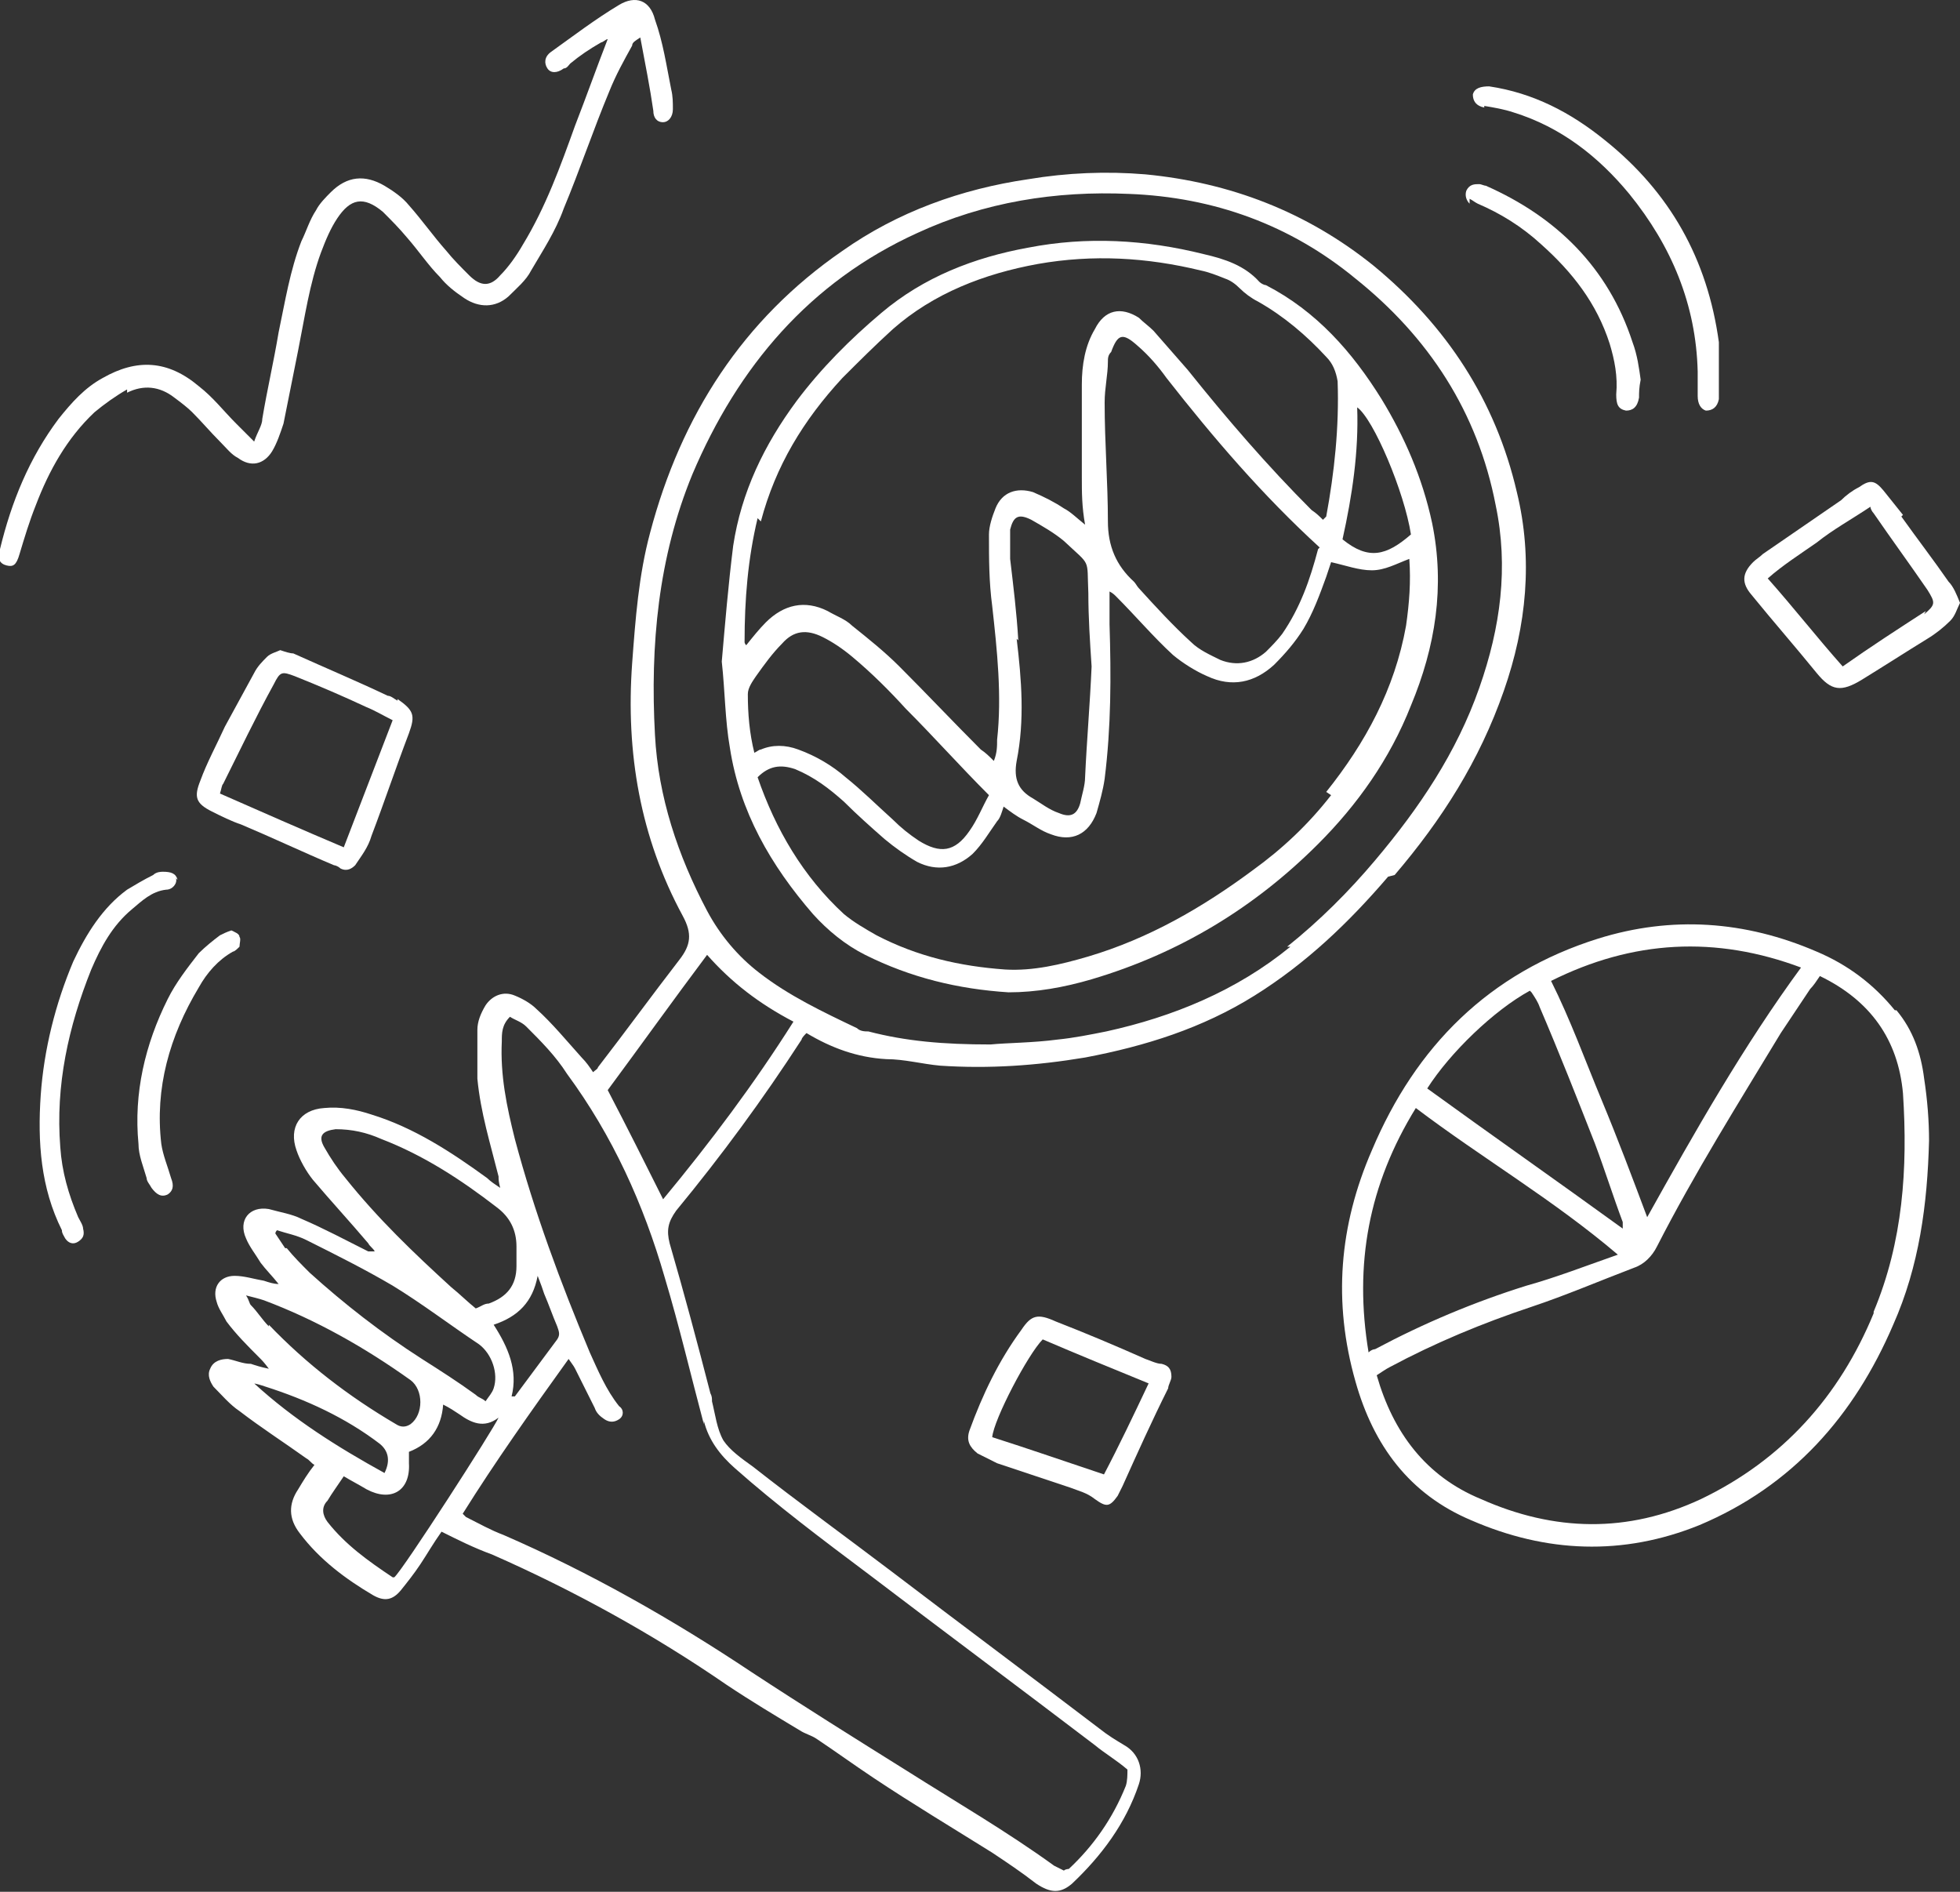 <?xml version="1.0" encoding="UTF-8"?> <svg xmlns="http://www.w3.org/2000/svg" id="Calque_2" version="1.1" viewBox="0 0 120.3 116.1"><rect x="0" y="0" width="120.3" height="116.1" fill="#333333" stroke="none"/><defs><style> .st0 { fill: none; } .st1 { fill: #fff; } </style></defs><g id="Calque_1-2"><g><path class="st0" d="M34.8,65.7c-.8-1-1.7-1.9-2.5-2.9-.2-.3-.6-.4-1-.6-.4.5-.4,1-.5,1.5-.1,2,.3,4,.8,6,1.2,4.5,2.8,8.8,4.6,13.1.5,1.2.9,2.3,1.8,3.3.2.3.2.6,0,.8s-.6.2-.9,0c-.2-.2-.5-.4-.6-.7-.4-.8-.8-1.6-1.2-2.4,0-.2-.2-.4-.4-.6-2.3,3.2-4.5,6.3-6.5,9.5,0,.1.1.2.2.2.8.4,1.5.8,2.3,1.1,5.3,2.3,10.4,5.1,15.2,8.4,3.2,2.1,6.4,4.1,9.6,6.1,3,1.9,6.1,3.7,9,5.8.2.1.4.2.6.3.1,0,.2,0,.3-.1,1.6-1.4,2.8-3.1,3.5-5.1.1-.3,0-.7.1-1-.7-.5-1.4-1-2-1.5-4.6-3.5-9.2-7-13.9-10.5-2.8-2.1-5.6-4.1-8.2-6.5-.9-.8-1.5-1.8-1.9-2.9-.8-3-1.5-6-2.4-9-1.3-4.5-3.2-8.7-6-12.5h0Z"></path><path class="st0" d="M71.5,23.3c-.6-.7-1.2-1.4-1.8-2-.8-.8-1.2-.7-1.6.4,0,.2-.1.4-.2.6,0,.9-.3,1.7-.2,2.5,0,2.4.2,4.8.2,7.3s.5,2.7,1.6,3.7c.1.1.2.3.3.4,1.1,1.1,2.1,2.2,3.2,3.3.5.5,1.2.8,1.8,1.1,1,.4,2,.3,2.8-.5.4-.3.7-.7,1-1.1,1.1-1.5,1.8-3.3,2.2-5.2-3.5-3.2-6.6-6.8-9.4-10.5h0Z"></path><path class="st0" d="M23.3,88.6c-2.1-1.6-4.5-2.7-7-3.5-.2,0-.5-.1-.8-.2,2.4,2.2,5.1,3.9,8,5.5.4-.8.3-1.4-.3-1.8h0Z"></path><path class="st0" d="M86.6,32.8c-.4-2.7-2.3-7.1-3.3-7.8,0,2.8-.3,5.5-.9,8.1,1.6,1.2,2.7,1,4.2-.3h0Z"></path><path class="st0" d="M43.4,58.6c-2.1,2.9-4.1,5.6-6.1,8.3,1.2,2.3,2.2,4.5,3.4,6.7,2.8-3.5,5.5-7.1,8-10.9-2.1-1.1-3.8-2.4-5.3-4.1Z"></path><path class="st0" d="M47.2,38.4c1.1-1.1,2.4-1.3,3.8-.7.5.2,1,.5,1.5.9,1,.8,2,1.6,2.9,2.5,1.7,1.7,3.3,3.4,5,5.1.2.2.4.4.8.7,0-.6.1-1,.2-1.3.3-2.8,0-5.5-.3-8.2-.1-1.5-.2-2.9-.2-4.4,0-.5.2-1.1.4-1.6.4-.9,1.3-1.3,2.3-1,.7.2,1.3.6,1.9,1,.4.3.8.6,1.3,1,0-1.1-.1-2-.2-2.9,0-1.9-.1-3.8,0-5.7,0-1.2.2-2.3.8-3.4.6-1.1,1.6-1.4,2.7-.7.3.2.7.5.9.8.7.8,1.4,1.6,2.1,2.4,2.3,3,4.9,5.9,7.6,8.6.2.2.4.4.7.6,0-.1.2-.2.2-.2.6-2.8.9-5.5.7-8.3,0-.6-.2-1.1-.7-1.5-1.2-1.4-2.6-2.6-4.2-3.4-.4-.2-.8-.5-1.1-.8-.2-.3-.5-.5-.9-.6-.5-.2-1-.4-1.5-.5-3.3-.7-6.7-.9-10-.4-3.3.6-6.3,1.7-8.9,4-1.1.9-2.1,1.9-3.1,3-2.4,2.5-4.1,5.4-5,8.8-.6,2.5-.8,5.1-.8,7.7,0,0,0,.1.1.2.4-.5.8-1,1.2-1.4h0Z"></path><path class="st0" d="M60.8,88.2c2.2.8,4.5,1.5,6.9,2.3.9-1.9,1.8-3.8,2.8-5.7-2.3-.9-4.4-1.8-6.5-2.7-1,1-3,4.9-3.1,6h0Z"></path><path class="st0" d="M18.1,41.5c-.8-.3-.9-.4-1.3.5-1.1,2-2.1,4.1-3.1,6.1,0,.2-.1.3-.2.6,2.6,1.1,5.1,2.2,7.7,3.3,1-2.6,2-5.2,3-7.8-.6-.3-1.1-.6-1.6-.8-1.5-.6-2.9-1.2-4.4-1.9Z"></path><path class="st0" d="M25.2,87.4c.8-.6.8-2.1,0-2.7-2.8-2-5.8-3.7-9-4.9-.3-.1-.6-.2-1.1-.3.1.3.2.4.3.6.4.4.7.9,1.1,1.3,2.3,2.4,4.9,4.4,7.8,6.1.4.2.6.2.9,0h0Z"></path><path class="st0" d="M27.7,78.9c.5.4,1,.9,1.5,1.3.3,0,.6-.2.8-.3,1.1-.4,1.7-1.1,1.7-2.3,0-.4,0-.8,0-1.2,0-1-.4-1.8-1.2-2.4-2.2-1.8-4.5-3.2-7.1-4.2-.9-.3-1.8-.6-2.8-.6-.8,0-1.1.3-.7,1.1.4.7.8,1.3,1.3,1.9,2,2.4,4.2,4.6,6.5,6.7Z"></path><path class="st0" d="M31.6,85.6c.9-1.2,1.7-2.3,2.6-3.5.2-.3.2-.5,0-.8-.3-.7-.5-1.3-.8-2-.1-.3-.2-.6-.4-1.1-.4,1.6-1.3,2.5-2.7,3,.9,1.4,1.5,2.8,1.1,4.4,0,0,.2,0,.2,0h0Z"></path><path class="st0" d="M18.9,78.1c2.1,2,4.4,3.8,6.9,5.3,1.1.7,2.2,1.5,3.3,2.2.2.1.3.2.6.4.2-.3.4-.6.5-.8.3-.9,0-2.1-.9-2.7-1.8-1.2-3.5-2.5-5.3-3.6-1.7-1-3.5-1.9-5.3-2.8-.5-.3-1.2-.4-1.8-.6,0,0,0,.1-.1.2.2.3.4.6.6.9.5.5.9,1,1.4,1.5h0Z"></path><path class="st0" d="M28.1,86.7c-.3-.2-.7-.4-1-.6-.1,1.5-.8,2.4-2.1,2.9,0,.2,0,.4,0,.7,0,1.8-1.1,2.5-2.6,1.6-.4-.2-.9-.5-1.4-.8-.4.5-.7,1-1,1.5-.3.5-.3.9,0,1.3,1.1,1.4,2.5,2.4,4,3.4.5-.4,6.2-9.1,6.4-9.8-.9.6-1.6.3-2.4-.2h0Z"></path><path class="st0" d="M101.1,74.7c3-5.2,5.9-10.4,9.5-15.4-5.3-2-10.4-1.7-15.4.8,1.1,2.5,2.1,4.9,3.1,7.3,1,2.4,1.9,4.8,2.8,7.2h0Z"></path><path class="st0" d="M99.6,75.1c-.6-1.6-1.1-3.3-1.7-4.8-1.1-2.8-2.3-5.6-3.4-8.4-.1-.3-.3-.6-.5-.9-2.2,1.2-4.9,3.8-6.3,6,4,2.9,8,5.7,12,8.6,0-.1,0-.3,0-.4h0Z"></path><path class="st0" d="M93.7,78.9c1.8-.6,3.7-1.3,5.6-1.9-4-3.4-8.3-5.9-12.4-9-2.8,4.7-3.7,9.6-2.9,15,.2,0,.3,0,.4-.2,3-1.6,6.1-2.9,9.3-3.9h0Z"></path><path class="st0" d="M63.3,49.1c.5.3,1.1.7,1.6.9.7.3,1.1.1,1.3-.6.2-.5.3-1,.3-1.6.2-2.3.3-4.6.4-6.8h0c0-1.5-.1-3-.2-4.5,0-2.2.2-1.6-1.5-3.2-.6-.5-1.3-1-2-1.3-.7-.4-1.1-.2-1.3.7,0,.6-.1,1.2,0,1.8.1,1.7.3,3.3.5,5,.2,2.5.4,5,0,7.5-.2,1.1,0,1.8,1,2.3h0Z"></path><path class="st0" d="M111.8,59.9c-.2.3-.4.5-.6.8-.6.9-1.3,1.8-1.8,2.7-2.6,4.3-5.4,8.6-7.6,13.1-.3.6-.8,1.1-1.4,1.3-2.1.8-4.2,1.7-6.3,2.4-3,1-5.9,2.2-8.7,3.7-.3.2-.6.3-.8.5,1.1,3.5,3,6.2,6.4,7.6,4.5,1.9,9.1,2,13.5,0,5-2.3,8.5-6.3,10.6-11.4,1.8-4.3,2.2-8.8,1.8-13.4-.2-3.3-1.9-5.7-5.1-7.2h0Z"></path><path class="st0" d="M115.1,31.4c0-.1-.2-.3-.2-.4-1.2.8-2.3,1.5-3.3,2.3-1,.8-2.1,1.4-3,2.2,1.5,1.8,3,3.6,4.6,5.4,1.8-1.2,3.5-2.2,5.1-3.4.8-.5.8-.7.2-1.5-1.1-1.6-2.2-3.1-3.3-4.7h0Z"></path><path class="st0" d="M86.8,34.5c-.8.3-1.5.7-2.3.7-.8,0-1.6-.3-2.5-.5,0,.3-.2.6-.3.9-.5,1.1-.9,2.2-1.4,3.2-.5.8-1.1,1.6-1.8,2.2-1.2,1.1-2.6,1.3-4.1.7-.8-.3-1.5-.7-2.1-1.3-1.2-1.1-2.4-2.4-3.5-3.6-.1-.1-.3-.2-.4-.3,0,.7,0,1.3,0,2,.1,3.2.1,6.3-.3,9.5,0,.7-.3,1.4-.5,2.1-.5,1.3-1.5,1.8-2.8,1.3-.6-.2-1.2-.6-1.7-.9-.4-.2-.8-.5-1.2-.8-.2.3-.2.6-.4.9-.5.7-.9,1.4-1.5,2-1,.9-2.2,1.2-3.4.5-.7-.4-1.4-.8-2-1.4-.9-.7-1.7-1.5-2.5-2.3-.9-.8-1.9-1.6-3-2-.9-.4-1.6-.2-2.3.5,1.1,3.2,2.8,6.1,5.3,8.4.6.5,1.3,1,2,1.3,2.5,1.3,5.1,1.9,7.9,2.1,1.8.1,3.4-.3,5.1-.8,3.7-1.1,7-3,10.1-5.3,1.8-1.3,3.4-2.9,4.8-4.6,2.4-3,4.2-6.4,4.9-10.2.2-1.3.3-2.7.2-4.1h0Z"></path><path class="st0" d="M49,45.9c1.1.4,2,1,2.9,1.7,1,.8,2,1.8,2.9,2.6.5.5,1,.9,1.6,1.3,1.3.8,2.2.7,3.1-.6.5-.7.8-1.4,1.2-2.2-1.8-1.8-3.4-3.6-5.1-5.3-1.1-1.1-2.2-2.2-3.3-3.2-.5-.5-1.1-.9-1.8-1.2-1-.5-1.8-.4-2.5.4-.6.6-1.1,1.3-1.6,2-.2.3-.5.8-.5,1.1,0,1.2,0,2.4.4,3.6.2,0,.3-.1.4-.2.8-.4,1.5-.4,2.3,0Z"></path><path class="st0" d="M90.9,42.3c1.3-3.7,1.8-7.4,1-11.2-1.2-5.7-4.1-10.3-8.6-13.9-4.1-3.2-8.8-4.9-13.9-5.2-4.5-.2-8.9.5-13,2.4-6.6,3-11,8.2-13.8,14.8-2.1,5.1-2.6,10.5-2.3,16,.2,3.8,1.4,7.5,3.2,10.8.8,1.5,1.9,2.7,3.2,3.8,1.8,1.4,3.9,2.4,6,3.4.2,0,.4.1.7.2,2.3.6,4.6.7,7.5.8,1,0,2.5-.1,4.1-.3,1,0,2-.3,3-.5,4.2-.9,8-2.5,11.3-5.2,2-1.6,3.7-3.4,5.4-5.3,2.7-3.2,5-6.6,6.4-10.6h0ZM80.9,51.8c-4,3.9-8.6,6.8-13.9,8.3-1.6.5-3.3.8-5,.8-3.1-.2-6-.9-8.8-2.3-1.2-.6-2.3-1.5-3.2-2.5-2.6-3-4.5-6.3-5.1-10.2-.3-1.7-.3-3.5-.5-5.3.2-2.4.4-4.8.7-7.1.5-3.3,1.9-6.3,3.9-8.9,1.5-2,3.3-3.8,5.2-5.4,2.6-2.2,5.7-3.4,9-4,3.6-.6,7.2-.5,10.8.4,1.2.3,2.5.7,3.4,1.7,0,.1.2.2.4.2,3.1,1.6,5.3,4.1,7.1,7,1.4,2.4,2.6,4.9,3.1,7.7.8,3.9.2,7.6-1.3,11.2-1.3,3.2-3.3,6-5.7,8.5h0Z"></path><path class="st1" d="M85.6,53.7c2.9-3.4,5.2-7,6.7-11.3,1.4-4,1.8-8.1.8-12.2-1.3-5.6-4.3-10.2-8.8-13.9-4.1-3.3-8.8-5.1-14-5.6-2.4-.2-4.8-.1-7.2.3-4.1.6-8,2-11.4,4.4-6.1,4.2-9.9,10.1-11.8,17.3-.7,2.6-.9,5.3-1.1,8-.4,5.5.5,10.7,3.1,15.5.6,1.1.5,1.8-.2,2.7-1.7,2.2-3.3,4.4-5,6.6,0,.1-.2.2-.3.3-.2-.3-.4-.6-.7-.9-.9-1-1.8-2.1-2.8-3-.3-.3-.8-.6-1.3-.8-.7-.3-1.4,0-1.8.6-.3.5-.5,1-.5,1.5,0,1,0,2,0,3,.2,2.1.8,4,1.3,6,0,.2,0,.3.1.7-.3-.2-.6-.4-.8-.6-2.2-1.6-4.5-3.1-7.1-3.9-.9-.3-1.9-.5-2.9-.4-1.5.1-2.2,1.2-1.7,2.6.2.6.6,1.3,1,1.8,1.1,1.3,2.3,2.6,3.4,3.9.1.2.3.3.4.5-.2,0-.3,0-.4,0-1.4-.7-2.7-1.4-4.1-2-.6-.3-1.3-.4-2-.6-1.2-.2-1.9.7-1.4,1.8.2.5.6,1,.9,1.5.3.4.7.8,1.1,1.3-.3,0-.6-.1-.9-.2-.6-.1-1.2-.3-1.8-.3-.9,0-1.4.7-1.1,1.6.1.4.4.8.6,1.2.6.8,1.3,1.5,2,2.2.2.2.3.3.6.7-.5-.1-.8-.2-1.1-.3-.5,0-.9-.2-1.4-.3-.4,0-.9.1-1.1.6-.2.4,0,.8.2,1.1.5.5,1,1.1,1.6,1.5,1.3,1,2.7,1.9,4.1,2.9.2.1.3.3.5.4-.4.5-.7,1-1,1.5-.6.9-.6,1.8.1,2.7,1.2,1.6,2.8,2.8,4.5,3.8.7.4,1.2.3,1.7-.3.4-.5.8-1,1.2-1.6.4-.6.8-1.3,1.3-2,1,.5,2,1,3.1,1.4,5,2.2,9.9,4.9,14.4,8,1.5,1,3,1.9,4.5,2.8.3.2.7.3,1,.5,1.2.8,2.3,1.6,3.5,2.4,2.4,1.6,4.9,3.1,7.3,4.6.9.6,1.8,1.2,2.7,1.9.9.6,1.5.6,2.2,0,1.8-1.7,3.3-3.7,4.1-6.1.3-.9,0-1.9-.9-2.4-.5-.3-1-.6-1.5-1-4.2-3.2-8.5-6.4-12.7-9.6-2.9-2.2-5.8-4.3-8.6-6.5-.7-.5-1.4-1-1.8-1.6-.4-.7-.5-1.6-.7-2.4,0-.2,0-.3-.1-.5-.8-3.1-1.6-6.1-2.5-9.2-.2-.8-.1-1.3.4-2,2.8-3.4,5.3-6.8,7.7-10.5,0-.1.2-.3.3-.4,1.5.9,3.1,1.5,4.9,1.6,1.1,0,2.2.3,3.3.4,3,.2,5.9,0,8.9-.5,3.7-.7,7.2-1.8,10.4-3.8,3.2-2,5.8-4.5,8.2-7.3h0ZM21.2,72.3c-.5-.6-.9-1.2-1.3-1.9-.4-.7-.1-1,.7-1.1,1,0,1.9.2,2.8.6,2.6,1,4.9,2.5,7.1,4.2.8.6,1.2,1.4,1.2,2.4,0,.4,0,.8,0,1.2,0,1.2-.6,1.9-1.7,2.3-.3,0-.5.2-.8.3-.5-.4-1-.9-1.5-1.3-2.3-2.1-4.5-4.2-6.5-6.7ZM30.3,81.3c1.5-.5,2.4-1.4,2.7-3,.2.5.3.8.4,1.1.3.7.5,1.3.8,2,.1.3.2.5,0,.8-.9,1.2-1.7,2.3-2.6,3.5,0,0,0,0-.2,0,.4-1.6-.2-3-1.1-4.4h0ZM17.5,76.6c-.2-.3-.4-.6-.6-.9,0,0,0-.1.1-.2.6.2,1.2.3,1.8.6,1.8.9,3.6,1.8,5.3,2.8,1.8,1.1,3.5,2.4,5.3,3.6.8.6,1.2,1.8.9,2.7-.1.3-.3.5-.5.8-.2-.2-.4-.2-.6-.4-1.1-.8-2.2-1.5-3.3-2.2-2.5-1.6-4.8-3.4-6.9-5.3-.5-.5-1-1-1.4-1.5h0ZM16.5,81.4c-.4-.4-.7-.9-1.1-1.3-.1-.1-.1-.3-.3-.6.4.1.8.2,1.1.3,3.2,1.2,6.2,2.9,9,4.9.8.6.8,2.1,0,2.7-.3.2-.6.2-.9,0-2.9-1.7-5.5-3.7-7.8-6.1h0ZM15.5,84.9c.2,0,.5.1.8.2,2.5.8,4.9,1.9,7,3.5.5.4.7,1,.3,1.8-2.9-1.6-5.6-3.3-8-5.5h0ZM24.1,96.8c-1.5-1-2.9-2-4-3.4-.3-.4-.4-.9,0-1.3.3-.5.6-.9,1-1.5.5.3.9.5,1.4.8,1.5.8,2.7.1,2.6-1.6,0-.2,0-.4,0-.7,1.3-.5,2-1.5,2.1-2.9.4.2.7.4,1,.6.7.5,1.5.9,2.4.2-.3.7-5.9,9.4-6.4,9.8h0ZM43.2,87.2c.3,1.2,1,2.1,1.9,2.9,2.6,2.3,5.4,4.4,8.2,6.5,4.6,3.5,9.3,7,13.9,10.5.6.5,1.3.9,2,1.5,0,.3,0,.7-.1,1-.8,2-2,3.7-3.5,5.1,0,0-.2,0-.3.1-.2-.1-.4-.2-.6-.3-2.9-2.1-6-3.9-9-5.8-3.2-2-6.4-4-9.6-6.1-4.8-3.2-9.9-6.1-15.2-8.4-.8-.3-1.5-.7-2.3-1.1,0,0,0,0-.2-.2,2-3.2,4.2-6.3,6.5-9.5.2.3.3.4.4.6.4.8.8,1.6,1.2,2.4.1.3.3.5.6.7.3.2.6.2.9,0s.3-.6,0-.8c-.8-1-1.3-2.2-1.8-3.3-1.8-4.3-3.4-8.6-4.6-13.1-.5-2-.9-3.9-.8-6,0-.5,0-1,.5-1.5.3.2.7.3,1,.6.9.9,1.8,1.8,2.5,2.9,2.8,3.8,4.7,8,6,12.5.9,3,1.6,6,2.4,9h0ZM40.7,73.6c-1.1-2.2-2.2-4.4-3.4-6.7,2-2.7,4-5.5,6.1-8.3,1.5,1.7,3.2,3,5.3,4.1-2.4,3.8-5.1,7.4-8,10.9ZM79.2,58.1c-3.3,2.7-7.2,4.3-11.3,5.2-1,.2-2,.4-3,.5-1.5.2-3.1.2-4.1.3-2.9,0-5.2-.2-7.5-.8-.2,0-.5,0-.7-.2-2.1-1-4.2-2-6-3.4-1.3-1-2.4-2.3-3.2-3.8-1.8-3.4-3-7-3.2-10.8-.3-5.5.2-10.9,2.3-16,2.8-6.6,7.2-11.8,13.8-14.8,4.1-1.9,8.5-2.6,13-2.4,5.2.2,9.9,1.9,13.9,5.2,4.5,3.6,7.5,8.2,8.6,13.9.8,3.8.3,7.5-1,11.2-1.4,4-3.7,7.4-6.4,10.6-1.6,1.9-3.4,3.7-5.4,5.3h0Z"></path><path class="st1" d="M116.3,62c-1.3-1.6-2.9-2.8-4.8-3.6-4.4-1.9-8.9-2.2-13.4-.8-6.7,2.1-11.2,6.6-13.9,13-2,4.6-2.4,9.3-1,14.2,1.1,3.9,3.3,6.9,7.1,8.5,4.6,2,9.3,2.2,14,.3,5.7-2.4,9.5-6.7,11.9-12.3,1.6-3.6,2.1-7.4,2.2-11.3,0-1.2-.1-2.5-.3-3.8-.2-1.6-.7-3-1.7-4.2h0ZM110.6,59.3c-3.6,4.9-6.6,10.2-9.5,15.4-.9-2.4-1.8-4.8-2.8-7.2-1-2.4-1.9-4.9-3.1-7.3,5-2.5,10.1-2.8,15.4-.8h0ZM94,60.9c.2.3.4.6.5.9,1.2,2.8,2.3,5.6,3.4,8.4.6,1.6,1.1,3.2,1.7,4.8,0,.2,0,.3,0,.4-4-2.9-8-5.7-12-8.6,1.4-2.2,4.1-4.8,6.3-6h0ZM86.9,68c4.1,3.1,8.4,5.6,12.4,9-2,.7-3.8,1.4-5.6,1.9-3.2,1-6.3,2.3-9.3,3.9,0,0-.2,0-.4.2-.9-5.4,0-10.3,2.9-15h0ZM115,80.6c-2.1,5.1-5.6,9-10.6,11.4-4.5,2.1-9,2-13.5,0-3.4-1.4-5.4-4.1-6.4-7.6.3-.2.6-.4.8-.5,2.8-1.5,5.7-2.7,8.7-3.7,2.1-.7,4.2-1.6,6.3-2.4.6-.2,1.1-.7,1.4-1.3,2.3-4.5,5-8.8,7.6-13.1.6-.9,1.2-1.8,1.8-2.7.2-.2.4-.5.6-.8,3.1,1.5,4.8,3.9,5.1,7.2.3,4.6,0,9.1-1.8,13.4h0Z"></path><path class="st1" d="M7.8,24.1c1-.5,2-.4,2.9.3.4.3.8.6,1.1.9.6.6,1.1,1.2,1.7,1.8.4.4.7.8,1.1,1,.8.6,1.6.4,2.1-.4.3-.5.5-1.1.7-1.7.3-1.5.6-3,.9-4.5.4-2,.7-4.1,1.4-6,.3-.8.6-1.5,1-2.1.8-1.2,1.6-1.4,2.8-.4.5.5,1,1,1.5,1.6.7.8,1.3,1.7,2,2.4.4.5.9.9,1.5,1.3.9.6,1.9.6,2.7-.1.5-.5,1.1-1,1.4-1.6.7-1.2,1.5-2.4,2-3.8,1-2.4,1.8-4.8,2.8-7.2.4-1,.9-1.9,1.4-2.8,0-.2.2-.3.5-.5.3,1.6.6,3.1.8,4.5,0,.4.2.7.6.7.3,0,.6-.3.6-.8,0-.4,0-.8-.1-1.2-.3-1.5-.5-2.9-1-4.3-.3-1.2-1.2-1.5-2.2-.9-1.5.9-2.8,1.9-4.2,2.9-.4.3-.4.7-.2,1,.2.3.6.3,1,0,.2,0,.3-.2.4-.3.6-.5,1.2-.9,1.9-1.3.1,0,.3-.2.4-.2-.7,1.8-1.3,3.5-2,5.3-.9,2.5-1.8,5-3.2,7.3-.4.7-.9,1.4-1.4,1.9-.6.7-1.2.7-1.9,0-.5-.5-1-1-1.4-1.5-.8-.9-1.5-1.9-2.3-2.8-.4-.5-1-.9-1.5-1.2-1.2-.7-2.3-.6-3.3.4-.3.3-.7.7-.9,1.1-.4.6-.6,1.3-.9,1.9-.7,1.8-1,3.7-1.4,5.6-.3,1.8-.7,3.5-1,5.3,0,.4-.3.8-.5,1.4-.5-.5-.8-.8-1.1-1.1-.8-.8-1.4-1.6-2.3-2.3-1.9-1.6-3.8-1.7-5.9-.5-1.1.6-1.9,1.5-2.7,2.5-1.8,2.4-2.9,5.1-3.6,8-.2.6,0,.9.4,1s.6,0,.8-.7c.3-1,.6-2,1-3,.8-2.1,1.9-4.1,3.6-5.7.6-.5,1.3-1,2-1.4h0Z"></path><path class="st1" d="M24.4,43c-.2-.1-.4-.3-.6-.3-1.9-.9-3.8-1.7-5.8-2.6-.2,0-.5-.1-.8-.2-.2.1-.6.2-.8.4-.3.3-.6.6-.8,1-.6,1.1-1.2,2.2-1.8,3.3-.5,1.1-1.1,2.2-1.5,3.3-.4,1-.3,1.4.7,1.9.6.3,1.2.6,1.8.8,1.9.8,3.8,1.7,5.7,2.5.1,0,.3.1.4.2.4.2.7,0,.9-.2.4-.6.8-1.1,1-1.8.8-2.1,1.5-4.2,2.3-6.3.4-1.1.3-1.4-.7-2.1h0ZM21.1,52c-2.6-1.1-5.1-2.2-7.6-3.3.1-.3.1-.5.2-.6,1-2,2-4.1,3.1-6.1.4-.8.5-.8,1.3-.5,1.5.6,2.9,1.2,4.4,1.9.5.2,1,.5,1.6.8-1,2.6-2,5.2-3,7.8Z"></path><path class="st1" d="M116.8,31.6c-.4-.5-.8-1-1.2-1.5-.5-.6-.8-.7-1.5-.2-.4.2-.8.5-1.1.8-1.6,1.1-3.2,2.2-4.8,3.3-.2.2-.4.3-.6.5-.7.7-.7,1.3-.1,2,1.3,1.6,2.7,3.2,4,4.8.9,1.1,1.5,1.2,2.8.4,1.3-.8,2.7-1.7,4-2.5.5-.3,1-.7,1.4-1.1.3-.3.4-.7.6-1.1-.2-.5-.4-1-.7-1.3-.9-1.3-1.9-2.6-2.9-4h0ZM118.2,37.5c-1.7,1.1-3.4,2.2-5.1,3.4-1.6-1.8-3-3.6-4.6-5.4.9-.8,2-1.5,3-2.2,1-.8,2.1-1.4,3.3-2.2,0,.1.1.3.2.4,1.1,1.6,2.2,3.1,3.3,4.7.5.8.5.9-.2,1.5h0Z"></path><path class="st1" d="M71.3,83.7c-.3,0-.7-.2-1-.3-1.8-.8-3.7-1.6-5.5-2.3-1.1-.5-1.5-.4-2.1.5-1.4,1.9-2.4,4-3.2,6.2-.2.6,0,1,.5,1.4.4.2.8.4,1.2.6,1.5.5,3,1,4.5,1.5.5.2,1,.3,1.5.7.7.5.9.5,1.4-.2.1-.2.2-.4.3-.6.9-2,1.8-4,2.8-6,0-.2.2-.5.2-.7,0-.5-.2-.7-.6-.8h0ZM67.8,90.5c-2.4-.8-4.7-1.6-6.9-2.3.1-1.1,2.2-5.1,3.1-6,2.1.9,4.3,1.8,6.5,2.7-.9,1.9-1.8,3.8-2.8,5.7h0Z"></path><path class="st1" d="M91.1,6.5c.6.1,1.2.2,1.8.4,2.9.9,5.2,2.7,7.1,5,2.6,3.2,4.1,6.8,4.2,10.9,0,.5,0,1,0,1.5,0,.5.2.8.5.9.4,0,.7-.2.8-.7,0-.1,0-.3,0-.4,0-1,0-2.1,0-3.1-.7-5.1-3-9.2-7-12.4-2.1-1.7-4.4-2.9-7.1-3.3-.5,0-.9.1-1,.5,0,.4.2.7.7.8h0Z"></path><path class="st1" d="M10.9,54c-.1-.4-.4-.5-.9-.5-.1,0-.4,0-.6.2-.6.3-1.1.6-1.6.9-1.5,1.1-2.5,2.7-3.3,4.4-1.1,2.6-1.8,5.4-2,8.2-.2,2.9,0,5.7,1.3,8.3,0,.2.1.3.2.5.2.3.5.4.8.2.3-.2.4-.4.3-.8,0-.2-.2-.5-.3-.7-.6-1.4-1-2.8-1.1-4.3-.3-3.8.5-7.4,1.9-10.9.6-1.4,1.3-2.7,2.5-3.7.6-.5,1.2-1.1,2.1-1.2.4,0,.7-.4.6-.7h0Z"></path><path class="st1" d="M90.2,12.2c.2.1.3.2.5.3,1.4.6,2.7,1.4,3.9,2.5,1.9,1.7,3.4,3.6,4.2,6.1.3,1,.5,2,.4,3.1,0,.6.1.9.6,1,.4,0,.7-.2.8-.8,0-.3,0-.6.1-1.1-.1-.7-.2-1.5-.5-2.3-1.5-4.6-4.7-7.7-9-9.6-.1,0-.3-.1-.4-.1-.3,0-.6,0-.8.4-.1.3,0,.6.2.8h0Z"></path><path class="st1" d="M14.7,58.1c0-.2.1-.5,0-.6,0-.2-.3-.3-.5-.4-.3.1-.5.2-.7.3-.4.3-.9.7-1.3,1.1-.7.9-1.4,1.8-1.9,2.8-1.4,2.8-2.1,5.8-1.8,8.9,0,.7.3,1.4.5,2.1,0,.2.2.4.3.6.3.4.6.6,1,.4.3-.2.4-.5.2-1-.2-.7-.5-1.4-.6-2.1-.4-3.4.5-6.6,2.3-9.6.5-.9,1.2-1.7,2.1-2.2.1,0,.3-.2.4-.3h0Z"></path><path class="st1" d="M87.9,32.1c-.6-2.8-1.7-5.3-3.1-7.6-1.8-2.9-4-5.4-7.1-7-.1,0-.3-.1-.4-.2-.9-1-2.1-1.4-3.4-1.7-3.6-.9-7.2-1.1-10.8-.4-3.3.6-6.4,1.8-9,4-1.9,1.6-3.7,3.4-5.2,5.4-2,2.7-3.4,5.6-3.9,8.9-.3,2.4-.5,4.8-.7,7.1.2,1.8.2,3.6.5,5.3.6,3.9,2.5,7.2,5.1,10.2.9,1,2,1.9,3.2,2.5,2.8,1.4,5.7,2.1,8.8,2.3,1.7,0,3.4-.3,5.1-.8,5.4-1.6,10-4.4,13.9-8.3,2.4-2.4,4.4-5.2,5.7-8.5,1.5-3.6,2.1-7.3,1.3-11.2h0ZM83.3,25c1,.7,2.9,5.2,3.3,7.8-1.5,1.3-2.6,1.6-4.2.3.6-2.7,1-5.4.9-8.1h0ZM46.7,32c.9-3.4,2.6-6.2,5-8.8,1-1,2-2,3.1-3,2.5-2.2,5.6-3.4,8.9-4,3.4-.6,6.7-.4,10,.4.5.1,1,.3,1.5.5.3.1.6.3.9.6.3.3.7.6,1.1.8,1.6.9,3,2.1,4.2,3.4.4.4.6.9.7,1.5.1,2.8-.2,5.6-.7,8.3,0,0,0,0-.2.2-.2-.2-.4-.4-.7-.6-2.7-2.7-5.2-5.6-7.6-8.6-.7-.8-1.4-1.6-2.1-2.4-.3-.3-.6-.5-.9-.8-1.1-.7-2.1-.5-2.7.7-.6,1-.8,2.2-.8,3.4,0,1.9,0,3.8,0,5.7,0,.9,0,1.8.2,2.9-.5-.4-.9-.8-1.3-1-.6-.4-1.2-.7-1.9-1-1-.3-1.9,0-2.3,1-.2.5-.4,1.1-.4,1.6,0,1.5,0,2.9.2,4.4.3,2.7.6,5.5.3,8.2,0,.4,0,.8-.2,1.3-.3-.3-.5-.5-.8-.7-1.7-1.7-3.3-3.4-5-5.1-.9-.9-1.9-1.7-2.9-2.5-.4-.4-1-.6-1.5-.9-1.4-.7-2.7-.4-3.8.7-.4.4-.8.9-1.2,1.4,0,0-.1-.1-.1-.2,0-2.6.2-5.1.8-7.6h0ZM80.9,33.7c-.5,1.9-1.1,3.6-2.2,5.2-.3.4-.7.8-1,1.1-.8.7-1.8.9-2.8.5-.6-.3-1.3-.6-1.8-1.1-1.1-1-2.2-2.2-3.2-3.3-.1-.1-.2-.3-.3-.4-1.1-1-1.6-2.2-1.6-3.7,0-2.4-.2-4.8-.2-7.3,0-.9.2-1.7.2-2.5,0-.2,0-.4.2-.6.4-1.1.7-1.2,1.6-.4.7.6,1.3,1.3,1.8,2,2.9,3.7,5.9,7.2,9.4,10.4h0ZM62.5,39.3c-.1-1.7-.3-3.3-.5-5,0-.6,0-1.2,0-1.8.2-.8.5-1,1.3-.6.7.4,1.4.8,2,1.3,1.7,1.6,1.4,1,1.5,3.2,0,1.5.1,3,.2,4.5h0c-.1,2.3-.3,4.6-.4,6.8,0,.5-.2,1.1-.3,1.6-.2.7-.6.9-1.3.6-.6-.2-1.1-.6-1.6-.9-.9-.5-1.2-1.2-1-2.3.5-2.5.3-5,0-7.5h0ZM45.9,42.6c0-.4.3-.8.5-1.1.5-.7,1-1.4,1.6-2,.7-.8,1.5-.9,2.5-.4.6.3,1.2.7,1.8,1.2,1.2,1,2.3,2.1,3.3,3.2,1.7,1.7,3.3,3.5,5.1,5.3-.4.7-.7,1.5-1.2,2.2-.9,1.3-1.8,1.4-3.1.6-.6-.4-1.1-.8-1.6-1.3-1-.9-1.9-1.8-2.9-2.6-.8-.7-1.8-1.3-2.9-1.7-.8-.3-1.6-.3-2.3,0-.1,0-.2.1-.4.2-.3-1.2-.4-2.4-.4-3.6ZM81.7,48.8c-1.4,1.8-3,3.3-4.8,4.6-3.1,2.3-6.4,4.2-10.1,5.3-1.7.5-3.4.9-5.1.8-2.8-.2-5.4-.8-7.9-2.1-.7-.4-1.4-.8-2-1.3-2.5-2.3-4.2-5.2-5.3-8.4.7-.7,1.4-.8,2.3-.5,1.2.5,2.1,1.2,3,2,.8.8,1.7,1.6,2.5,2.3.6.5,1.3,1,2,1.4,1.2.6,2.4.4,3.4-.5.6-.6,1-1.3,1.5-2,.2-.2.3-.6.4-.9.4.3.8.6,1.2.8.6.3,1.1.7,1.7.9,1.3.5,2.3,0,2.8-1.3.2-.7.4-1.4.5-2.1.4-3.2.4-6.3.3-9.5,0-.6,0-1.2,0-2,.2.1.3.2.4.3,1.2,1.2,2.3,2.5,3.5,3.6.6.5,1.4,1,2.1,1.3,1.5.7,2.9.4,4.1-.7.7-.7,1.3-1.4,1.8-2.2.6-1,1-2.1,1.4-3.2.1-.3.2-.6.3-.9.9.2,1.7.5,2.5.5.8,0,1.5-.4,2.3-.7.1,1.4,0,2.7-.2,4.1-.7,3.9-2.5,7.2-4.9,10.2h0Z"></path></g></g></svg> 
